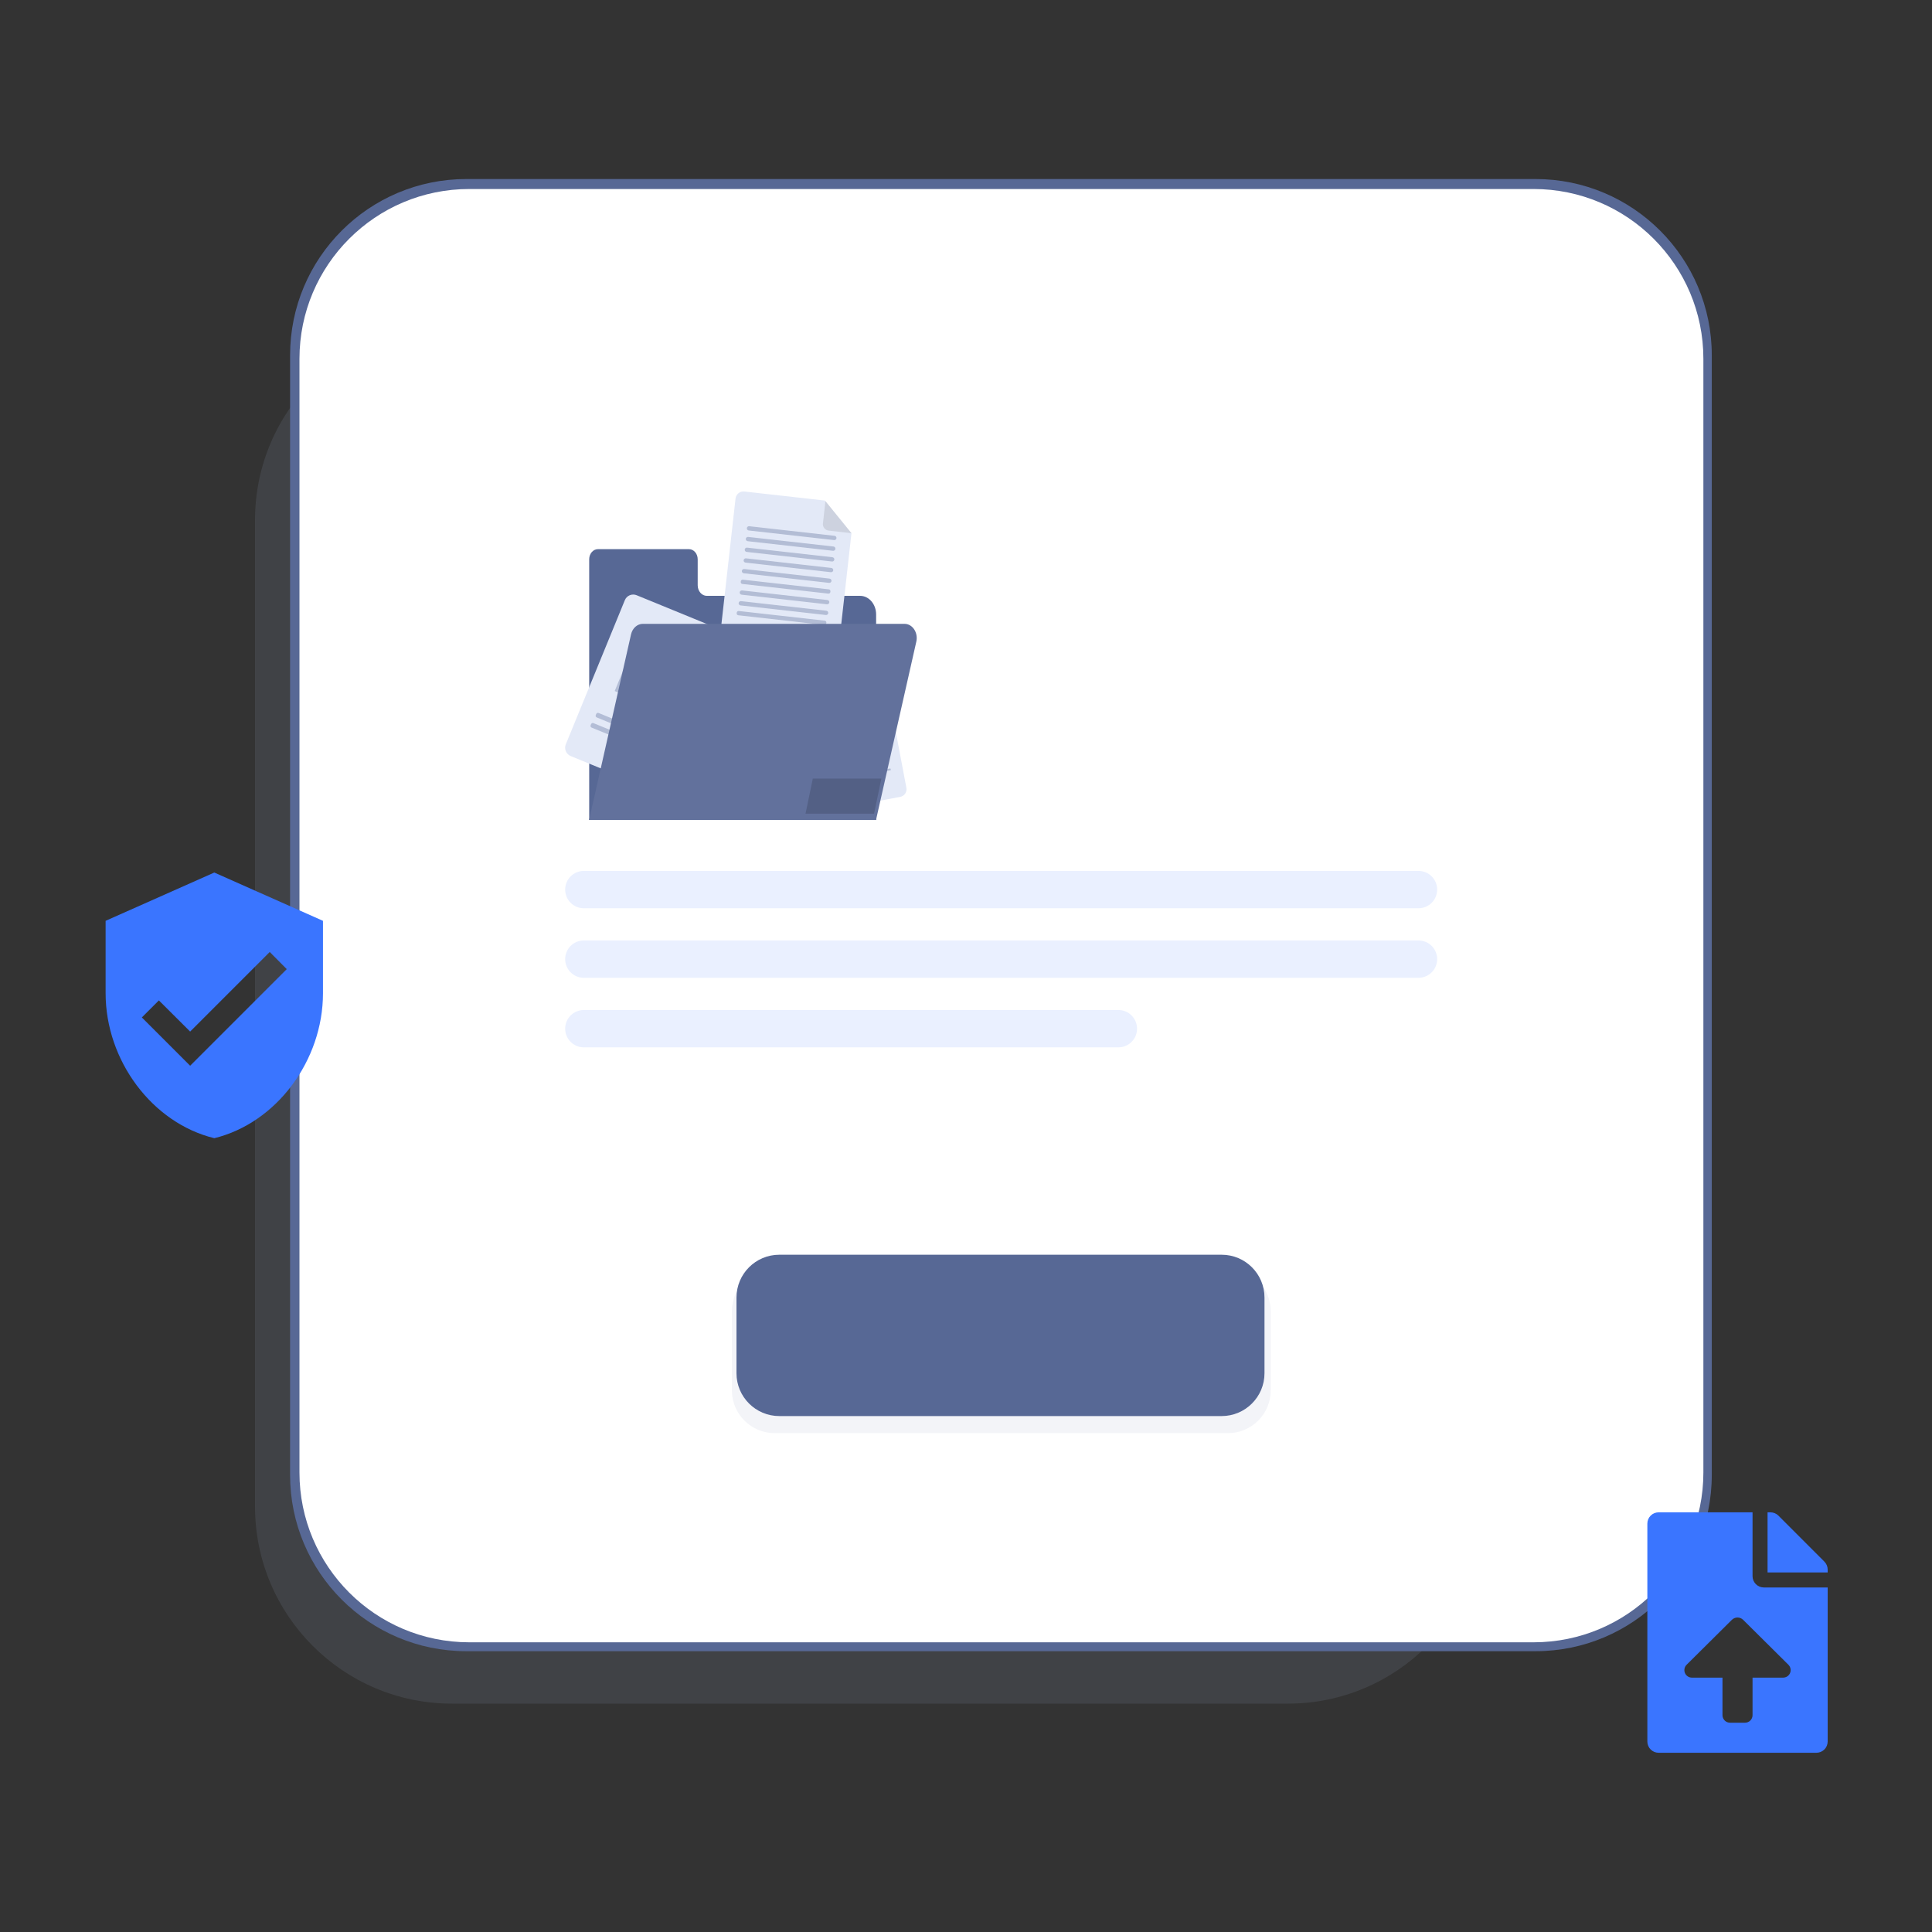 <svg xmlns="http://www.w3.org/2000/svg" width="1500" height="1500" viewBox="0 0 1500 1500" fill="none"><rect x="0" y="0" width="1500" height="1500" fill="#333333" stroke="none"/><g clip-path="url(#clip0_83_3513)"><mask id="mask0_83_3513" style="mask-type:luminance" maskUnits="userSpaceOnUse" x="0" y="0" width="1500" height="1500"><path d="M1500 0H0V1500H1500V0Z" fill="white"></path></mask><g mask="url(#mask0_83_3513)"><path opacity="0.13" d="M999.79 250.786H351.01C266.51 250.786 198.01 319.287 198.01 403.786V1169.7C198.01 1254.2 266.51 1322.7 351.01 1322.7H999.79C1084.29 1322.7 1152.79 1254.2 1152.79 1169.7V403.786C1152.79 319.287 1084.29 250.786 999.79 250.786Z" fill="#A0ACCC"></path><path d="M1329.02 1145.16V275.833C1329.02 200.262 1267.76 139 1192.18 139L362.059 139C286.488 139 225.226 200.262 225.226 275.833V1145.16C225.226 1220.73 286.488 1281.99 362.059 1281.99H1192.18C1267.76 1281.99 1329.02 1220.73 1329.02 1145.16Z" fill="#576895"></path><path d="M1190.67 146.746H364.337C291.528 146.746 232.504 205.77 232.504 278.579V1143.25C232.504 1216.06 291.528 1275.08 364.337 1275.08H1190.67C1263.48 1275.08 1322.5 1216.06 1322.5 1143.25V278.579C1322.5 205.77 1263.48 146.746 1190.67 146.746Z" fill="white"></path><mask id="mask1_83_3513" style="mask-type:luminance" maskUnits="userSpaceOnUse" x="242" y="185" width="1071" height="1044"><path d="M1180.39 185.17H374.058C301.248 185.17 242.225 244.194 242.225 317.003V1096.25C242.225 1169.06 301.248 1228.08 374.058 1228.08H1180.39C1253.2 1228.08 1312.22 1169.06 1312.22 1096.25V317.003C1312.22 244.194 1253.2 185.17 1180.39 185.17Z" fill="white"></path></mask><g mask="url(#mask1_83_3513)"><path d="M541.692 454.383V434.242C541.692 429.893 538.662 426.367 534.924 426.367H464.216C460.478 426.367 457.448 429.893 457.448 434.242V636.582H680.218V477.075C680.218 469.086 674.653 462.61 667.788 462.61H548.762C544.858 462.61 541.692 458.926 541.692 454.383Z" fill="#576895"></path><path d="M619.924 538.26L609.813 628.207C609.722 629.017 609.473 629.802 609.078 630.515C608.684 631.229 608.153 631.858 607.516 632.367C606.879 632.875 606.147 633.253 605.364 633.479C604.581 633.705 603.76 633.774 602.95 633.683L523.413 624.742C522.603 624.651 521.819 624.401 521.105 624.007C520.391 623.613 519.762 623.082 519.254 622.445C518.745 621.808 518.367 621.076 518.141 620.293C517.916 619.51 517.846 618.689 517.937 617.879L529.909 511.379C530.093 509.743 530.92 508.247 532.207 507.22C533.494 506.193 535.136 505.719 536.772 505.903L599.341 512.936L599.708 513.388L619.924 538.26Z" fill="#E3E9F7"></path><path opacity="0.1" d="M619.925 538.26L602.225 536.27C601.566 536.196 600.927 535.993 600.346 535.672C599.765 535.351 599.253 534.919 598.839 534.4C598.425 533.881 598.118 533.286 597.934 532.648C597.75 532.01 597.693 531.343 597.767 530.683L599.711 513.383L619.925 538.26Z" fill="black"></path><path d="M540.556 532.861L606.81 540.309C607.027 540.333 607.237 540.4 607.429 540.506C607.62 540.611 607.789 540.754 607.925 540.925C608.062 541.095 608.163 541.291 608.223 541.502C608.284 541.712 608.303 541.931 608.278 542.149C608.254 542.366 608.187 542.576 608.081 542.767C607.976 542.959 607.833 543.127 607.663 543.264C607.492 543.4 607.296 543.501 607.086 543.562C606.876 543.622 606.656 543.641 606.439 543.616L540.184 536.168C539.746 536.119 539.345 535.898 539.069 535.553C538.794 535.208 538.667 534.767 538.716 534.329C538.766 533.89 538.987 533.489 539.332 533.214C539.677 532.939 540.117 532.812 540.556 532.861Z" fill="#ACBCF8"></path><path d="M539.722 541.175L605.976 548.623C606.193 548.647 606.403 548.714 606.595 548.82C606.786 548.925 606.955 549.068 607.091 549.239C607.228 549.409 607.329 549.605 607.39 549.815C607.45 550.026 607.469 550.245 607.444 550.463C607.42 550.68 607.353 550.89 607.247 551.081C607.142 551.273 606.999 551.441 606.829 551.577C606.658 551.714 606.462 551.815 606.252 551.876C606.042 551.936 605.822 551.955 605.605 551.93L539.35 544.482C538.912 544.433 538.511 544.212 538.235 543.867C537.96 543.522 537.833 543.081 537.882 542.643C537.932 542.204 538.153 541.803 538.498 541.528C538.843 541.253 539.283 541.126 539.722 541.175Z" fill="#ACBCF8"></path><path d="M538.888 549.489L605.142 556.937C605.359 556.961 605.569 557.028 605.761 557.134C605.952 557.239 606.121 557.382 606.257 557.553C606.394 557.723 606.495 557.919 606.556 558.129C606.616 558.339 606.635 558.559 606.61 558.777C606.586 558.994 606.519 559.204 606.413 559.395C606.308 559.587 606.165 559.755 605.995 559.891C605.824 560.028 605.628 560.129 605.418 560.19C605.208 560.25 604.988 560.269 604.771 560.244L538.516 552.796C538.078 552.747 537.677 552.525 537.401 552.181C537.126 551.836 536.999 551.395 537.048 550.957C537.098 550.518 537.319 550.117 537.664 549.842C538.009 549.567 538.449 549.44 538.888 549.489Z" fill="#ACBCF8"></path><path d="M538.054 557.803L604.308 565.251C604.525 565.275 604.735 565.342 604.927 565.448C605.118 565.553 605.287 565.696 605.423 565.866C605.56 566.037 605.661 566.233 605.722 566.443C605.782 566.653 605.801 566.873 605.776 567.091C605.752 567.308 605.685 567.518 605.579 567.709C605.474 567.901 605.331 568.069 605.161 568.205C604.99 568.342 604.794 568.443 604.584 568.504C604.374 568.564 604.154 568.583 603.937 568.558L537.682 561.11C537.244 561.061 536.843 560.839 536.567 560.494C536.292 560.15 536.165 559.709 536.215 559.271C536.264 558.832 536.485 558.431 536.83 558.156C537.175 557.881 537.615 557.754 538.054 557.803Z" fill="#ACBCF8"></path><path d="M536.663 566.084L602.917 573.532C603.134 573.557 603.344 573.623 603.536 573.729C603.727 573.835 603.896 573.977 604.032 574.148C604.168 574.319 604.27 574.515 604.33 574.725C604.391 574.935 604.41 575.155 604.385 575.372C604.361 575.589 604.294 575.799 604.188 575.99C604.083 576.182 603.94 576.35 603.769 576.487C603.599 576.623 603.403 576.724 603.193 576.785C602.983 576.845 602.763 576.864 602.546 576.84L536.291 569.391C535.853 569.342 535.452 569.121 535.176 568.776C534.901 568.431 534.774 567.991 534.823 567.552C534.873 567.113 535.094 566.712 535.439 566.437C535.784 566.162 536.224 566.035 536.663 566.084Z" fill="#ACBCF8"></path><path d="M601.976 585.182L535.192 577.675C534.825 577.633 534.489 577.447 534.258 577.158C534.027 576.868 533.92 576.499 533.961 576.131L534.02 575.6C534.063 575.232 534.249 574.896 534.538 574.665C534.828 574.435 535.197 574.328 535.565 574.368L602.349 581.875C602.716 581.917 603.052 582.104 603.283 582.393C603.514 582.682 603.621 583.051 603.58 583.419L603.52 583.95C603.478 584.318 603.292 584.654 603.003 584.885C602.713 585.116 602.344 585.223 601.976 585.182Z" fill="#ACBCF8"></path><path d="M534.995 582.712L601.249 590.16C601.466 590.184 601.676 590.251 601.868 590.357C602.059 590.463 602.228 590.605 602.364 590.776C602.5 590.947 602.602 591.143 602.662 591.353C602.723 591.563 602.742 591.783 602.717 592C602.693 592.217 602.626 592.427 602.52 592.618C602.415 592.81 602.272 592.978 602.102 593.115C601.931 593.251 601.735 593.352 601.525 593.413C601.315 593.473 601.095 593.492 600.878 593.467L534.623 586.019C534.185 585.97 533.784 585.749 533.508 585.404C533.233 585.059 533.106 584.619 533.155 584.18C533.205 583.741 533.426 583.34 533.771 583.065C534.116 582.79 534.556 582.663 534.995 582.712Z" fill="#ACBCF8"></path><path d="M534.161 591.026L600.415 598.474C600.632 598.498 600.842 598.565 601.034 598.671C601.225 598.777 601.394 598.919 601.53 599.09C601.666 599.26 601.768 599.457 601.828 599.667C601.889 599.877 601.908 600.097 601.883 600.314C601.859 600.531 601.792 600.741 601.686 600.932C601.581 601.124 601.438 601.292 601.268 601.429C601.097 601.565 600.901 601.666 600.691 601.727C600.481 601.787 600.261 601.806 600.044 601.781L533.789 594.333C533.351 594.284 532.95 594.063 532.674 593.718C532.399 593.373 532.272 592.932 532.321 592.494C532.371 592.055 532.592 591.654 532.937 591.379C533.282 591.104 533.722 590.977 534.161 591.026Z" fill="#ACBCF8"></path><path d="M598.823 609.497L532.039 601.989C531.672 601.947 531.335 601.761 531.105 601.472C530.874 601.182 530.767 600.813 530.807 600.445L530.867 599.914C530.909 599.547 531.096 599.21 531.385 598.98C531.674 598.749 532.043 598.642 532.411 598.682L599.195 606.189C599.563 606.232 599.899 606.418 600.13 606.707C600.361 606.996 600.468 607.365 600.427 607.733L600.367 608.264C600.325 608.632 600.139 608.968 599.85 609.2C599.561 609.431 599.191 609.538 598.823 609.497Z" fill="#ACBCF8"></path><path d="M687.413 525.488L703.72 611.652C703.867 612.428 703.859 613.226 703.698 613.999C703.537 614.772 703.225 615.506 702.78 616.158C702.335 616.811 701.766 617.37 701.105 617.802C700.444 618.235 699.705 618.533 698.929 618.68L622.737 633.1C621.169 633.397 619.548 633.058 618.23 632.159C616.912 631.261 616.005 629.876 615.709 628.308L596.401 526.286C596.104 524.719 596.442 523.098 597.341 521.78C598.239 520.462 599.625 519.555 601.192 519.258L661.13 507.914L661.599 508.228L687.413 525.488Z" fill="#E3E9F7"></path><path opacity="0.1" d="M687.413 525.488L670.455 528.697C669.179 528.937 667.86 528.662 666.787 527.93C665.715 527.199 664.976 526.072 664.734 524.797L661.598 508.228L687.413 525.488Z" fill="black"></path><path d="M670.325 546.266C670.915 549.38 670.885 552.579 670.238 555.682C669.591 558.784 668.339 561.729 666.553 564.348C664.768 566.966 662.485 569.207 659.833 570.944C657.182 572.68 654.215 573.877 651.101 574.466L651.044 574.477C646.355 575.353 641.511 574.819 637.125 572.943C632.738 571.068 629.006 567.934 626.4 563.938C623.794 559.942 622.43 555.264 622.482 550.494C622.533 545.723 623.998 541.075 626.689 537.137C629.381 533.198 633.18 530.146 637.606 528.365C642.032 526.585 646.886 526.156 651.555 527.133C656.225 528.109 660.5 530.448 663.841 533.854C667.182 537.259 669.438 541.578 670.325 546.266Z" fill="#0F31AC"></path><path d="M670.325 546.266C670.914 549.38 670.884 552.58 670.237 555.682C669.59 558.784 668.338 561.729 666.553 564.348C664.768 566.966 662.484 569.208 659.833 570.944C657.181 572.68 654.214 573.877 651.1 574.466L642.125 527.037C645.239 526.448 648.439 526.478 651.542 527.125C654.644 527.773 657.589 529.025 660.208 530.81C662.826 532.596 665.068 534.88 666.804 537.532C668.54 540.184 669.736 543.152 670.325 546.266Z" fill="#829CF8"></path><path d="M646.547 550.709L651.047 574.477C646.811 575.267 642.44 574.909 638.389 573.44C634.337 571.97 630.753 569.443 628.009 566.121C625.264 562.798 623.459 558.801 622.781 554.545C622.103 550.29 622.577 545.93 624.153 541.919L646.547 550.709Z" fill="#ACBCF8"></path><path d="M663.445 582.819L630.243 589.103C629.84 589.179 629.575 589.568 629.651 589.971L629.651 589.972C629.727 590.375 630.116 590.64 630.519 590.564L663.722 584.28C664.125 584.203 664.39 583.815 664.314 583.412L664.314 583.411C664.237 583.007 663.849 582.742 663.445 582.819Z" fill="#B3BDD6"></path><path d="M683.016 582.81L630.898 592.671C630.506 592.745 630.248 593.124 630.322 593.516C630.396 593.908 630.774 594.166 631.167 594.092L683.285 584.23C683.677 584.156 683.935 583.778 683.861 583.385C683.787 582.993 683.408 582.735 683.016 582.81Z" fill="#B3BDD6"></path><path d="M631.768 596.508L651.847 592.708C652.072 592.665 652.305 592.714 652.495 592.843C652.685 592.972 652.815 593.172 652.858 593.397C652.9 593.623 652.852 593.856 652.723 594.045C652.593 594.235 652.394 594.365 652.169 594.408L632.09 598.208C631.865 598.251 631.632 598.202 631.442 598.073C631.252 597.943 631.122 597.744 631.079 597.519C631.037 597.293 631.085 597.06 631.215 596.871C631.344 596.681 631.543 596.551 631.768 596.508Z" fill="#B3BDD6"></path><path d="M680.353 592.425L632.158 601.546C632.077 601.561 631.994 601.544 631.925 601.497C631.857 601.451 631.81 601.379 631.794 601.298L631.651 600.54C631.636 600.459 631.654 600.375 631.7 600.307C631.747 600.238 631.818 600.191 631.899 600.176L680.094 591.055C680.176 591.039 680.259 591.057 680.328 591.103C680.396 591.15 680.443 591.222 680.458 591.303L680.603 592.061C680.61 592.101 680.61 592.142 680.601 592.183C680.593 592.223 680.576 592.261 680.553 592.295C680.53 592.328 680.5 592.357 680.466 592.38C680.431 592.402 680.393 592.417 680.353 592.425Z" fill="#B3BDD6"></path><path d="M657.361 599.358L633.074 603.955C632.66 604.033 632.388 604.432 632.467 604.846C632.545 605.26 632.944 605.532 633.358 605.453L657.645 600.857C658.059 600.778 658.331 600.379 658.253 599.966C658.174 599.552 657.775 599.28 657.361 599.358Z" fill="#B3BDD6"></path><path d="M691.353 598.036L633.561 608.973C633.48 608.988 633.396 608.971 633.328 608.924C633.26 608.878 633.213 608.806 633.197 608.725L633.054 607.967C633.047 607.927 633.047 607.886 633.055 607.845C633.064 607.805 633.08 607.767 633.103 607.733C633.126 607.7 633.155 607.671 633.19 607.648C633.224 607.626 633.262 607.611 633.302 607.603L691.094 596.666C691.176 596.651 691.259 596.668 691.328 596.715C691.396 596.761 691.443 596.833 691.458 596.914L691.601 597.672C691.609 597.712 691.609 597.753 691.6 597.793C691.592 597.834 691.576 597.871 691.553 597.905C691.53 597.939 691.5 597.968 691.466 597.99C691.432 598.013 691.394 598.028 691.353 598.036Z" fill="#B3BDD6"></path><path d="M621.866 592.448C621.929 592.78 621.891 593.122 621.759 593.433C621.627 593.744 621.406 594.008 621.123 594.193C620.841 594.378 620.51 594.475 620.172 594.472C619.835 594.469 619.506 594.366 619.227 594.176C618.948 593.985 618.732 593.717 618.605 593.404C618.479 593.091 618.449 592.747 618.517 592.417C618.586 592.086 618.752 591.784 618.993 591.547C619.233 591.311 619.539 591.151 619.871 591.088C620.091 591.046 620.317 591.048 620.537 591.094C620.756 591.14 620.965 591.228 621.15 591.355C621.335 591.481 621.494 591.643 621.617 591.83C621.739 592.018 621.824 592.228 621.866 592.448Z" fill="#B3BDD6"></path><path d="M623.009 601.148C623.536 600.367 623.329 599.306 622.548 598.779C621.766 598.251 620.705 598.458 620.178 599.239C619.651 600.021 619.857 601.082 620.639 601.609C621.421 602.136 622.482 601.93 623.009 601.148Z" fill="#B3BDD6"></path><path d="M624.678 607.306C624.74 607.638 624.703 607.98 624.571 608.291C624.439 608.602 624.218 608.866 623.936 609.051C623.653 609.236 623.322 609.333 622.985 609.33C622.647 609.327 622.318 609.224 622.039 609.033C621.76 608.843 621.544 608.575 621.417 608.262C621.291 607.949 621.26 607.605 621.329 607.275C621.398 606.944 621.564 606.642 621.804 606.405C622.045 606.169 622.351 606.009 622.683 605.946C622.903 605.904 623.129 605.906 623.349 605.952C623.568 605.998 623.777 606.086 623.962 606.213C624.147 606.339 624.306 606.5 624.429 606.688C624.552 606.876 624.636 607.086 624.678 607.306Z" fill="#B3BDD6"></path><path d="M574.558 522.9L535.839 617.425C535.49 618.276 534.977 619.051 534.329 619.704C533.681 620.357 532.91 620.876 532.062 621.232C531.213 621.587 530.303 621.772 529.383 621.775C528.463 621.779 527.551 621.602 526.7 621.253L443.115 587.015C442.263 586.666 441.489 586.153 440.836 585.505C440.182 584.857 439.663 584.087 439.308 583.238C438.952 582.389 438.767 581.479 438.764 580.559C438.76 579.639 438.938 578.727 439.287 577.876L485.132 465.954C485.481 465.102 485.994 464.328 486.642 463.675C487.29 463.022 488.06 462.502 488.909 462.147C489.758 461.792 490.668 461.607 491.588 461.603C492.508 461.599 493.42 461.777 494.272 462.126L560.025 489.06L560.285 489.66L574.558 522.9Z" fill="#E3E9F7"></path><path opacity="0.1" d="M574.557 522.9L555.957 515.28C555.264 514.996 554.633 514.579 554.102 514.051C553.57 513.524 553.147 512.897 552.857 512.206C552.568 511.515 552.418 510.774 552.415 510.025C552.412 509.276 552.557 508.534 552.841 507.841L560.287 489.664L574.557 522.9Z" fill="black"></path><path d="M533.827 585.904L463.312 557.019C462.969 556.878 462.697 556.607 462.554 556.265C462.411 555.924 462.409 555.54 462.549 555.197L462.914 554.307C463.055 553.965 463.326 553.692 463.667 553.549C464.009 553.406 464.393 553.404 464.736 553.544L535.251 582.428C535.593 582.569 535.865 582.84 536.008 583.181C536.151 583.523 536.153 583.907 536.014 584.25L535.649 585.14C535.508 585.482 535.237 585.755 534.895 585.898C534.554 586.041 534.17 586.043 533.827 585.904Z" fill="#B3BDD6"></path><path d="M529.844 593.788L459.329 564.903C458.986 564.762 458.714 564.491 458.571 564.149C458.428 563.808 458.426 563.424 458.566 563.081L458.931 562.191C459.072 561.849 459.343 561.576 459.684 561.433C460.026 561.29 460.41 561.288 460.753 561.428L531.268 590.313C531.61 590.454 531.882 590.725 532.025 591.066C532.168 591.408 532.17 591.792 532.031 592.135L531.666 593.025C531.525 593.367 531.254 593.639 530.912 593.782C530.571 593.925 530.187 593.927 529.844 593.788Z" fill="#B3BDD6"></path><path d="M492.437 521.151L484.829 518.035L477.26 536.513L484.868 539.629L492.437 521.151Z" fill="#B3BDD6"></path><path d="M501.237 530.491L493.63 527.375L488.073 540.941L495.68 544.058L501.237 530.491Z" fill="#B3BDD6"></path><path d="M515.707 526.539L508.099 523.423L499.077 545.45L506.684 548.566L515.707 526.539Z" fill="#B3BDD6"></path><path d="M527.832 526.566L520.224 523.45L509.469 549.706L517.076 552.822L527.832 526.566Z" fill="#B3BDD6"></path><path d="M536.423 535.025L528.816 531.909L519.793 553.935L527.401 557.052L536.423 535.025Z" fill="#B3BDD6"></path><path d="M551.028 528.993L543.421 525.876L530.184 558.191L537.792 561.308L551.028 528.993Z" fill="#B3BDD6"></path><path d="M661.083 413.959L650.972 503.906C650.88 504.716 650.631 505.5 650.237 506.214C649.842 506.928 649.312 507.557 648.674 508.065C648.037 508.574 647.306 508.952 646.522 509.178C645.739 509.404 644.919 509.473 644.108 509.382L564.571 500.441C563.76 500.35 562.976 500.1 562.262 499.706C561.549 499.312 560.92 498.781 560.411 498.144C559.903 497.506 559.525 496.775 559.299 495.992C559.073 495.208 559.003 494.388 559.095 493.578L571.066 387.078C571.251 385.442 572.077 383.946 573.364 382.919C574.651 381.892 576.293 381.418 577.93 381.602L640.499 388.635L640.867 389.087L661.083 413.959Z" fill="#E3E9F7"></path><path opacity="0.1" d="M661.083 413.959L643.383 411.969C642.051 411.819 640.833 411.147 639.997 410.099C639.161 409.052 638.775 407.715 638.925 406.383L640.868 389.083L661.083 413.959Z" fill="black"></path><path d="M647.967 416.008L581.713 408.56C580.8 408.457 579.976 409.114 579.874 410.028C579.771 410.941 580.428 411.764 581.341 411.867L647.595 419.315C648.508 419.418 649.332 418.761 649.435 417.847C649.537 416.934 648.88 416.111 647.967 416.008Z" fill="#576895" fill-opacity="0.34"></path><path d="M580.879 416.874L647.133 424.322C647.35 424.346 647.56 424.413 647.752 424.519C647.943 424.624 648.112 424.766 648.248 424.937C648.385 425.108 648.486 425.304 648.547 425.514C648.607 425.724 648.626 425.944 648.602 426.161C648.577 426.379 648.51 426.589 648.405 426.78C648.299 426.971 648.157 427.14 647.986 427.276C647.815 427.412 647.619 427.514 647.409 427.574C647.199 427.635 646.979 427.654 646.762 427.629L580.507 420.181C580.069 420.132 579.668 419.91 579.393 419.565C579.117 419.22 578.99 418.78 579.04 418.342C579.089 417.903 579.31 417.502 579.655 417.227C580 416.952 580.441 416.825 580.879 416.874Z" fill="#576895" fill-opacity="0.34"></path><path d="M580.045 425.188L646.299 432.636C646.516 432.66 646.726 432.727 646.918 432.833C647.109 432.938 647.278 433.08 647.414 433.251C647.551 433.422 647.652 433.618 647.713 433.828C647.773 434.038 647.792 434.258 647.768 434.475C647.743 434.693 647.676 434.903 647.571 435.094C647.465 435.285 647.323 435.454 647.152 435.59C646.981 435.726 646.785 435.828 646.575 435.888C646.365 435.949 646.145 435.967 645.928 435.943L579.673 428.495C579.235 428.446 578.834 428.224 578.559 427.879C578.283 427.534 578.156 427.094 578.206 426.656C578.255 426.217 578.477 425.816 578.821 425.541C579.166 425.265 579.607 425.139 580.045 425.188Z" fill="#576895" fill-opacity="0.34"></path><path d="M579.211 433.502L645.465 440.95C645.682 440.974 645.892 441.041 646.084 441.146C646.275 441.252 646.444 441.394 646.58 441.565C646.717 441.736 646.818 441.932 646.879 442.142C646.939 442.352 646.958 442.572 646.934 442.789C646.909 443.006 646.842 443.217 646.737 443.408C646.631 443.599 646.489 443.768 646.318 443.904C646.147 444.04 645.951 444.142 645.741 444.202C645.531 444.263 645.311 444.281 645.094 444.257L578.839 436.809C578.401 436.76 578 436.538 577.725 436.193C577.449 435.848 577.322 435.408 577.372 434.97C577.421 434.531 577.643 434.13 577.987 433.855C578.332 433.579 578.773 433.453 579.211 433.502Z" fill="#576895" fill-opacity="0.34"></path><path d="M577.82 441.783L644.074 449.231C644.291 449.255 644.501 449.322 644.693 449.428C644.884 449.533 645.053 449.676 645.189 449.846C645.326 450.017 645.427 450.213 645.488 450.423C645.548 450.633 645.567 450.853 645.542 451.071C645.518 451.288 645.451 451.498 645.345 451.689C645.24 451.881 645.098 452.049 644.927 452.185C644.756 452.322 644.56 452.423 644.35 452.484C644.14 452.544 643.92 452.563 643.703 452.538L577.448 445.09C577.01 445.041 576.609 444.819 576.333 444.474C576.058 444.129 575.931 443.689 575.981 443.251C576.03 442.812 576.251 442.411 576.596 442.136C576.941 441.861 577.382 441.734 577.82 441.783Z" fill="#576895" fill-opacity="0.34"></path><path d="M643.134 460.881L576.35 453.374C575.982 453.332 575.646 453.146 575.415 452.856C575.184 452.567 575.077 452.198 575.118 451.83L575.178 451.299C575.22 450.931 575.406 450.595 575.695 450.364C575.985 450.133 576.354 450.027 576.722 450.067L643.506 457.574C643.873 457.616 644.209 457.802 644.44 458.092C644.671 458.381 644.778 458.75 644.738 459.118L644.678 459.649C644.635 460.017 644.449 460.353 644.16 460.584C643.871 460.814 643.502 460.921 643.134 460.881Z" fill="#576895" fill-opacity="0.34"></path><path d="M576.152 458.411L642.406 465.859C642.623 465.883 642.833 465.95 643.025 466.056C643.216 466.161 643.385 466.304 643.521 466.474C643.658 466.645 643.759 466.841 643.82 467.051C643.88 467.261 643.899 467.481 643.874 467.699C643.85 467.916 643.783 468.126 643.677 468.317C643.572 468.508 643.43 468.677 643.259 468.813C643.088 468.95 642.892 469.051 642.682 469.111C642.472 469.172 642.252 469.191 642.035 469.166L575.78 461.718C575.342 461.669 574.941 461.447 574.666 461.102C574.39 460.757 574.263 460.317 574.313 459.879C574.362 459.44 574.583 459.039 574.928 458.764C575.273 458.489 575.714 458.362 576.152 458.411Z" fill="#576895" fill-opacity="0.34"></path><path d="M575.318 466.725L641.572 474.173C641.789 474.197 641.999 474.264 642.191 474.37C642.382 474.475 642.551 474.618 642.687 474.788C642.824 474.959 642.925 475.155 642.986 475.365C643.046 475.575 643.065 475.795 643.041 476.012C643.016 476.23 642.949 476.44 642.844 476.631C642.738 476.822 642.596 476.991 642.425 477.127C642.254 477.264 642.058 477.365 641.848 477.425C641.638 477.486 641.418 477.505 641.201 477.48L574.946 470.032C574.508 469.983 574.107 469.761 573.832 469.416C573.556 469.071 573.429 468.631 573.479 468.193C573.528 467.754 573.749 467.353 574.094 467.078C574.439 466.803 574.88 466.676 575.318 466.725Z" fill="#576895" fill-opacity="0.34"></path><path d="M639.981 485.196L573.197 477.689C572.829 477.647 572.493 477.461 572.262 477.171C572.031 476.882 571.924 476.513 571.964 476.145L572.025 475.614C572.067 475.246 572.253 474.91 572.542 474.679C572.831 474.448 573.201 474.341 573.568 474.382L640.353 481.889C640.72 481.931 641.056 482.117 641.287 482.407C641.518 482.696 641.625 483.065 641.585 483.433L641.525 483.964C641.482 484.332 641.296 484.668 641.007 484.899C640.718 485.13 640.349 485.237 639.981 485.196Z" fill="#576895" fill-opacity="0.34"></path><path d="M457.375 636.581H680.144L711.427 498.181C713.007 491.191 708.477 484.352 702.266 484.352H499.089C494.789 484.352 491.02 487.728 489.925 492.572L457.375 636.581Z" fill="#62719C"></path><path opacity="0.15" d="M625.407 631.748L631.071 604.479H684.298L678.634 631.748H625.407Z" fill="black"></path><path d="M1101.3 676.17H453.298C445.29 676.17 438.798 682.662 438.798 690.67C438.798 698.678 445.29 705.17 453.298 705.17H1101.3C1109.31 705.17 1115.8 698.678 1115.8 690.67C1115.8 682.662 1109.31 676.17 1101.3 676.17Z" fill="#EAF0FF"></path><path d="M1101.3 730.17H453.298C445.29 730.17 438.798 736.662 438.798 744.67C438.798 752.678 445.29 759.17 453.298 759.17H1101.3C1109.31 759.17 1115.8 752.678 1115.8 744.67C1115.8 736.662 1109.31 730.17 1101.3 730.17Z" fill="#EAF0FF"></path><path d="M868.298 784.17H453.298C445.29 784.17 438.798 790.662 438.798 798.67C438.798 806.678 445.29 813.17 453.298 813.17H868.298C876.306 813.17 882.798 806.678 882.798 798.67C882.798 790.662 876.306 784.17 868.298 784.17Z" fill="#EAF0FF"></path></g><path opacity="0.067" d="M953.345 984.864H601.492C583.123 984.864 568.232 999.755 568.232 1018.12V1079.43C568.232 1097.8 583.123 1112.69 601.492 1112.69H953.345C971.714 1112.69 986.605 1097.8 986.605 1079.43V1018.12C986.605 999.755 971.714 984.864 953.345 984.864Z" fill="#576895"></path><path d="M948.489 974.17H605.059C586.69 974.17 571.799 989.061 571.799 1007.43V1066.17C571.799 1084.53 586.69 1099.43 605.059 1099.43H948.489C966.858 1099.43 981.749 1084.53 981.749 1066.17V1007.43C981.749 989.061 966.858 974.17 948.489 974.17Z" fill="#576895"></path><path d="M166.381 677.428L82 714.928V771.184C82 823.219 118 871.878 166.381 883.691C214.759 871.878 250.762 823.218 250.762 771.184V714.928L166.381 677.428ZM147.629 827.438L110.129 789.938L123.349 776.718L147.632 800.907L209.417 739.122L222.634 752.428L147.629 827.438Z" fill="#3A75FF"></path><path d="M1360.67 1223.75V1174.17H1287.75C1286.6 1174.17 1285.46 1174.39 1284.4 1174.83C1283.34 1175.27 1282.37 1175.91 1281.56 1176.73C1280.74 1177.54 1280.1 1178.51 1279.66 1179.57C1279.22 1180.63 1279 1181.77 1279 1182.92V1352.09C1279 1353.24 1279.22 1354.38 1279.66 1355.44C1280.1 1356.5 1280.74 1357.47 1281.56 1358.28C1282.37 1359.09 1283.34 1359.74 1284.4 1360.18C1285.46 1360.62 1286.6 1360.84 1287.75 1360.84H1410.25C1411.4 1360.84 1412.54 1360.62 1413.6 1360.18C1414.66 1359.74 1415.63 1359.09 1416.44 1358.28C1417.26 1357.47 1417.9 1356.5 1418.34 1355.44C1418.78 1354.38 1419 1353.24 1419 1352.09V1232.5H1369.42C1367.1 1232.5 1364.88 1231.57 1363.24 1229.93C1361.6 1228.29 1360.67 1226.07 1360.67 1223.75ZM1384.43 1302.51H1360.67V1331.67C1360.67 1332.44 1360.52 1333.19 1360.22 1333.9C1359.93 1334.61 1359.5 1335.25 1358.96 1335.79C1358.42 1336.34 1357.77 1336.77 1357.07 1337.06C1356.36 1337.35 1355.6 1337.5 1354.83 1337.5H1343.17C1342.4 1337.5 1341.64 1337.35 1340.93 1337.06C1340.23 1336.77 1339.58 1336.34 1339.04 1335.79C1338.5 1335.25 1338.07 1334.61 1337.78 1333.9C1337.48 1333.19 1337.33 1332.44 1337.33 1331.67V1302.51H1313.57C1312.41 1302.51 1311.28 1302.16 1310.32 1301.52C1309.36 1300.88 1308.62 1299.96 1308.18 1298.9C1307.74 1297.83 1307.62 1296.65 1307.85 1295.52C1308.08 1294.39 1308.64 1293.35 1309.46 1292.53L1344.61 1257.64C1345.78 1256.48 1347.35 1255.83 1349 1255.83C1350.64 1255.83 1352.21 1256.48 1353.38 1257.64L1388.53 1292.53C1389.35 1293.35 1389.91 1294.38 1390.14 1295.52C1390.37 1296.65 1390.26 1297.82 1389.82 1298.89C1389.38 1299.96 1388.64 1300.88 1387.68 1301.52C1386.72 1302.16 1385.59 1302.51 1384.43 1302.51ZM1416.45 1212.45L1380.76 1176.72C1379.94 1175.91 1378.97 1175.27 1377.91 1174.83C1376.85 1174.39 1375.71 1174.17 1374.56 1174.17H1372.33V1220.84H1419V1218.61C1419 1216.3 1418.08 1214.09 1416.45 1212.45H1416.45Z" fill="#3A75FF"></path></g></g><defs><clipPath id="clip0_83_3513"><rect width="1500" height="1500" fill="white"></rect></clipPath></defs></svg>
